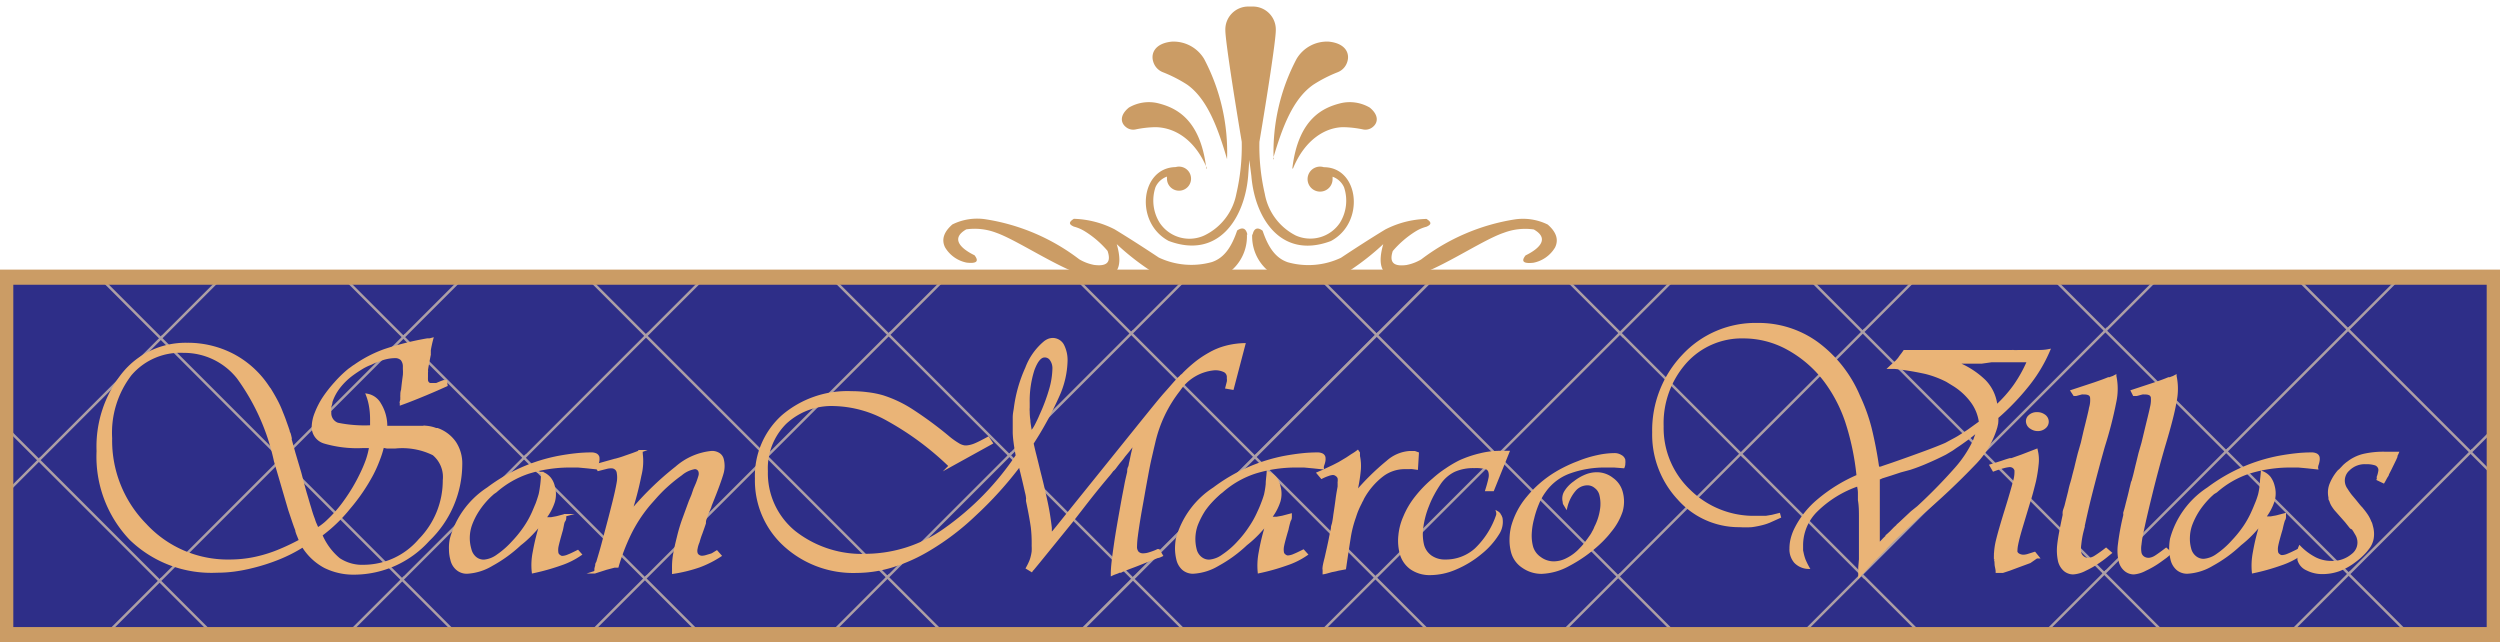 <svg id="Layer_1" data-name="Layer 1" xmlns="http://www.w3.org/2000/svg" xmlns:xlink="http://www.w3.org/1999/xlink" viewBox="0 0 218 56"><defs><style>.cls-1,.cls-8{fill:none;}.cls-2{clip-path:url(#clip-path);}.cls-3,.cls-5{fill:#2e2e88;stroke:#ad9fa5;}.cls-3,.cls-5,.cls-6,.cls-8{stroke-miterlimit:10;}.cls-3{stroke-width:1.21px;}.cls-4{clip-path:url(#clip-path-2);}.cls-5,.cls-6{stroke-width:0.22px;}.cls-6{fill:#eab477;stroke:#eab477;}.cls-7{fill:#cb9c65;fill-rule:evenodd;}.cls-8{stroke:#cb9c65;stroke-width:1.32px;}</style><clipPath id="clip-path"><rect class="cls-1" x="-1246.12" y="-104.42" width="1192.62" height="172.9"/></clipPath><clipPath id="clip-path-2"><rect class="cls-1" x="0.57" y="23.96" width="216.93" height="31.45"/></clipPath></defs><g class="cls-2"><rect class="cls-3" x="-47.48" y="-61.24" width="83.74" height="83.74" transform="translate(12.05 -9.64) rotate(-45)"/><rect class="cls-3" x="-48.07" y="55.06" width="83.74" height="83.74" transform="translate(-70.36 24.01) rotate(-45)"/><rect class="cls-3" x="10.38" y="-3.38" width="83.74" height="83.74" transform="translate(-11.92 48.22) rotate(-45)"/><rect class="cls-3" x="68.82" y="-61.82" width="83.74" height="83.74" transform="translate(46.53 72.43) rotate(-45)"/></g><g class="cls-4"><rect class="cls-5" x="-14.5" y="11.46" width="15.23" height="15.23" transform="translate(-15.51 0.72) rotate(-45)"/><rect class="cls-5" x="-14.61" y="32.62" width="15.23" height="15.23" transform="translate(-30.5 6.84) rotate(-45)"/><rect class="cls-5" x="-3.98" y="21.99" width="15.23" height="15.23" transform="translate(-19.87 11.25) rotate(-45)"/><rect class="cls-5" x="6.65" y="11.36" width="15.23" height="15.23" transform="translate(-9.24 15.65) rotate(-45)"/><rect class="cls-5" x="-14.71" y="53.77" width="15.23" height="15.23" transform="translate(-45.49 12.96) rotate(-45)"/><rect class="cls-5" x="-4.08" y="43.14" width="15.23" height="15.23" transform="translate(-34.86 17.37) rotate(-45)"/><rect class="cls-5" x="6.55" y="32.51" width="15.23" height="15.23" transform="translate(-24.23 21.77) rotate(-45)"/><rect class="cls-5" x="17.18" y="21.88" width="15.23" height="15.23" transform="translate(-13.6 26.17) rotate(-45)"/><rect class="cls-5" x="27.81" y="11.25" width="15.23" height="15.23" transform="translate(-2.97 30.58) rotate(-45)"/><rect class="cls-5" x="6.44" y="53.67" width="15.23" height="15.23" transform="translate(-39.22 27.89) rotate(-45)"/><rect class="cls-5" x="17.07" y="43.04" width="15.23" height="15.23" transform="translate(-28.59 32.29) rotate(-45)"/><rect class="cls-5" x="27.7" y="32.41" width="15.23" height="15.23" transform="translate(-17.96 36.7) rotate(-45)"/><rect class="cls-5" x="38.33" y="21.78" width="15.23" height="15.23" transform="translate(-7.33 41.1) rotate(-45)"/><rect class="cls-5" x="48.96" y="11.15" width="15.23" height="15.23" transform="translate(3.3 45.5) rotate(-45)"/><rect class="cls-5" x="27.6" y="53.56" width="15.23" height="15.23" transform="translate(-32.95 42.82) rotate(-45)"/><rect class="cls-5" x="38.23" y="42.93" width="15.23" height="15.23" transform="translate(-22.32 47.22) rotate(-45)"/><rect class="cls-5" x="48.86" y="32.3" width="15.23" height="15.23" transform="translate(-11.69 51.63) rotate(-45)"/><rect class="cls-5" x="59.49" y="21.67" width="15.23" height="15.23" transform="translate(-1.06 56.03) rotate(-45)"/><rect class="cls-5" x="70.12" y="11.04" width="15.23" height="15.23" transform="translate(9.57 60.43) rotate(-45)"/><rect class="cls-5" x="48.75" y="53.46" width="15.23" height="15.23" transform="translate(-26.67 57.75) rotate(-45)"/><rect class="cls-5" x="59.38" y="42.83" width="15.23" height="15.23" transform="translate(-16.04 62.15) rotate(-45)"/><rect class="cls-5" x="70.01" y="32.2" width="15.23" height="15.23" transform="translate(-5.41 66.55) rotate(-45)"/><rect class="cls-5" x="80.64" y="21.57" width="15.23" height="15.23" transform="translate(5.22 70.96) rotate(-45)"/><rect class="cls-5" x="91.27" y="10.94" width="15.23" height="15.23" transform="translate(15.85 75.36) rotate(-45)"/><rect class="cls-5" x="69.91" y="53.35" width="15.23" height="15.23" transform="translate(-20.4 72.67) rotate(-45)"/><rect class="cls-5" x="80.54" y="42.72" width="15.23" height="15.23" transform="translate(-9.77 77.08) rotate(-45)"/><rect class="cls-5" x="91.17" y="32.09" width="15.23" height="15.23" transform="translate(0.86 81.48) rotate(-45)"/><rect class="cls-5" x="101.8" y="21.46" width="15.23" height="15.23" transform="translate(11.49 85.88) rotate(-45)"/><rect class="cls-5" x="112.43" y="10.83" width="15.23" height="15.23" transform="translate(22.12 90.29) rotate(-45)"/><rect class="cls-5" x="91.32" y="53.5" width="15.23" height="15.23" transform="translate(-14.24 87.86) rotate(-45)"/><rect class="cls-5" x="101.95" y="42.87" width="15.23" height="15.23" transform="translate(-3.61 92.26) rotate(-45)"/><rect class="cls-5" x="112.58" y="32.24" width="15.23" height="15.23" transform="translate(7.02 96.66) rotate(-45)"/><rect class="cls-5" x="123.21" y="21.61" width="15.23" height="15.23" transform="translate(17.65 101.07) rotate(-45)"/><rect class="cls-5" x="112.47" y="53.39" width="15.23" height="15.23" transform="translate(-7.97 102.78) rotate(-45)"/><rect class="cls-5" x="123.1" y="42.76" width="15.23" height="15.23" transform="translate(2.66 107.19) rotate(-45)"/><rect class="cls-5" x="133.73" y="32.13" width="15.23" height="15.23" transform="translate(13.29 111.59) rotate(-45)"/><rect class="cls-5" x="133.63" y="53.29" width="15.23" height="15.23" transform="translate(-1.7 117.71) rotate(-45)"/><rect class="cls-5" x="144.26" y="42.66" width="15.23" height="15.23" transform="translate(8.93 122.11) rotate(-45)"/><rect class="cls-5" x="154.78" y="53.18" width="15.23" height="15.23" transform="translate(4.57 132.64) rotate(-45)"/><rect class="cls-5" x="133.91" y="10.91" width="15.23" height="15.23" transform="translate(28.35 105.5) rotate(-45)"/><rect class="cls-5" x="144.43" y="21.43" width="15.23" height="15.23" transform="translate(23.99 116.02) rotate(-45)"/><rect class="cls-5" x="155.06" y="10.8" width="15.23" height="15.23" transform="translate(34.62 120.43) rotate(-45)"/><rect class="cls-5" x="154.96" y="31.96" width="15.23" height="15.23" transform="translate(19.63 126.55) rotate(-45)"/><rect class="cls-5" x="165.59" y="21.33" width="15.23" height="15.23" transform="translate(30.26 130.95) rotate(-45)"/><rect class="cls-5" x="176.22" y="10.7" width="15.23" height="15.23" transform="translate(40.89 135.35) rotate(-45)"/><rect class="cls-5" x="165.48" y="42.48" width="15.23" height="15.23" transform="translate(15.28 137.07) rotate(-45)"/><rect class="cls-5" x="176.11" y="31.85" width="15.23" height="15.23" transform="translate(25.91 141.47) rotate(-45)"/><rect class="cls-5" x="186.74" y="21.22" width="15.23" height="15.23" transform="translate(36.54 145.88) rotate(-45)"/><rect class="cls-5" x="197.37" y="10.59" width="15.23" height="15.23" transform="translate(47.17 150.28) rotate(-45)"/><rect class="cls-5" x="176.01" y="53.01" width="15.23" height="15.23" transform="translate(10.92 147.6) rotate(-45)"/><rect class="cls-5" x="186.64" y="42.38" width="15.23" height="15.23" transform="translate(21.55 152) rotate(-45)"/><rect class="cls-5" x="197.27" y="31.75" width="15.23" height="15.23" transform="translate(32.18 156.4) rotate(-45)"/><rect class="cls-5" x="207.9" y="21.12" width="15.23" height="15.23" transform="translate(42.81 160.81) rotate(-45)"/><rect class="cls-5" x="218.53" y="10.49" width="15.23" height="15.23" transform="translate(53.44 165.21) rotate(-45)"/><rect class="cls-5" x="197.33" y="53.07" width="15.23" height="15.23" transform="translate(17.11 162.7) rotate(-45)"/><rect class="cls-5" x="207.96" y="42.44" width="15.23" height="15.23" transform="translate(27.74 167.1) rotate(-45)"/><rect class="cls-5" x="218.59" y="31.81" width="15.23" height="15.23" transform="translate(38.37 171.5) rotate(-45)"/><rect class="cls-5" x="218.49" y="52.97" width="15.23" height="15.23" transform="translate(23.39 177.62) rotate(-45)"/></g><path class="cls-6" d="M38.92,33.59c-.55.25-1.14.51-1.79.78s-1.36.56-2.16.85c0-.08,0-.14,0-.2a1.21,1.21,0,0,1,.05-.18v-.07a.09.09,0,0,1,0-.07,1.58,1.58,0,0,1,0-.28c0-.11,0-.24.06-.4.07-.66.13-1.1.16-1.31a3.79,3.79,0,0,0,0-.53V32a1,1,0,0,0-.2-.66.81.81,0,0,0-.62-.22,3.69,3.69,0,0,0-1,.16,7.46,7.46,0,0,0-1.09.43,4.48,4.48,0,0,0-.85.42c-.27.17-.53.34-.76.51a5.78,5.78,0,0,0-1.17,1.14,4.28,4.28,0,0,0-.67,1.26c0,.15-.07.31-.1.46a2.59,2.59,0,0,0,0,.47,1,1,0,0,0,.66,1,11.71,11.71,0,0,0,2.94.22c0-.14,0-.26,0-.38s0-.2,0-.23a6.76,6.76,0,0,0-.09-1.14,5.05,5.05,0,0,0-.27-1,1.58,1.58,0,0,1,1.1.79A3.66,3.66,0,0,1,33.66,37v.24l1.08,0h1.17c.56,0,1,0,1.3,0a3,3,0,0,1,.8.19l.06,0h.06a3.14,3.14,0,0,1,1.54,1.17,3.29,3.29,0,0,1,.53,1.9,9.21,9.21,0,0,1-2.85,6.6A8.74,8.74,0,0,1,30.94,50a5.62,5.62,0,0,1-2.62-.58,5.06,5.06,0,0,1-1.91-1.81,13.23,13.23,0,0,1-2.09,1.07,17,17,0,0,1-2.29.74,14.33,14.33,0,0,1-1.59.31,11.26,11.26,0,0,1-1.51.1A10.13,10.13,0,0,1,11.39,47a10.41,10.41,0,0,1-2.86-7.66,10.17,10.17,0,0,1,2.19-6.72A7,7,0,0,1,16.3,30a8.51,8.51,0,0,1,4,.95,8.27,8.27,0,0,1,3,2.68l.11.16a.64.64,0,0,0,.1.13c.19.31.38.63.55.95a8.6,8.6,0,0,1,.5,1.09c.1.24.2.49.29.75s.2.55.3.86c0,.1.07.19.1.29s.05.2.07.29a.23.23,0,0,1,0,.09.09.09,0,0,0,0,.06l.33,1.2.52,1.75.23.88.23.84c.16.51.29,1,.4,1.33a10,10,0,0,0,.33,1,2.86,2.86,0,0,0,.15.41l.18.41c.15-.1.31-.2.46-.32a4.3,4.3,0,0,0,.47-.41,11,11,0,0,0,1.53-1.78,15.21,15.21,0,0,0,1.3-2.19A12.23,12.23,0,0,0,32,40.14a7.3,7.3,0,0,0,.3-1.18h-.64a10.09,10.09,0,0,1-3.37-.39,1.39,1.39,0,0,1-1-1.36A3.44,3.44,0,0,1,27.56,36a7,7,0,0,1,.69-1.33,11.48,11.48,0,0,1,1-1.27,10.11,10.11,0,0,1,1.2-1.16l.24-.17a2,2,0,0,1,.26-.18,10.91,10.91,0,0,1,2.58-1.34,25.16,25.16,0,0,1,3.76-.94h.19l.19-.05c-.06.22-.1.4-.13.54s-.06.29-.08.43a1,1,0,0,0,0,.17,1.34,1.34,0,0,0,0,.21l-.09.46c-.1.51-.15.81-.16.91a.51.51,0,0,1,0,.2v.06c0,.14,0,.26,0,.35a2,2,0,0,0,0,.21.41.41,0,0,0,.1.29.32.32,0,0,0,.25.12h.11l.15,0,.12,0,.11,0,.43-.18.22-.08h0l.08,0,.1,0ZM24,40.22a19.19,19.19,0,0,0-3.25-7.29A6,6,0,0,0,16,30.66a5.7,5.7,0,0,0-4.63,2A8.34,8.34,0,0,0,9.67,38.2a10.45,10.45,0,0,0,3,7.55A9.77,9.77,0,0,0,20,48.9a11.12,11.12,0,0,0,1.16-.06,10.45,10.45,0,0,0,1.12-.18,12.09,12.09,0,0,0,1.9-.58,19.6,19.6,0,0,0,2-.94L26,46.69a2.7,2.7,0,0,1-.14-.4s0,0,0,0a.09.09,0,0,0,0-.06l-.12-.31-.12-.34-.38-1.13Zm9.38-1.29a8.71,8.71,0,0,1-.38,1.2,11.06,11.06,0,0,1-.55,1.23,16.35,16.35,0,0,1-2,2.93A13.25,13.25,0,0,1,28,46.65a5.57,5.57,0,0,0,1.56,2.11,3.65,3.65,0,0,0,2.18.6,6.46,6.46,0,0,0,4.86-2.28,7.39,7.39,0,0,0,2.12-5.2,2.6,2.6,0,0,0-.92-2.28A6.15,6.15,0,0,0,34.47,39l-.73,0Z"/><path class="cls-6" d="M50.62,48.34a6.79,6.79,0,0,1-1.75.87,19,19,0,0,1-2.39.67,5.58,5.58,0,0,1,.08-1.72,20,20,0,0,1,.65-2.6c-.27.35-.56.69-.86,1s-.62.61-1,.9a12.1,12.1,0,0,1-2.47,1.79,4.65,4.65,0,0,1-2.14.67,1.28,1.28,0,0,1-.87-.3,1.47,1.47,0,0,1-.49-.83,3.3,3.3,0,0,1-.12-.89,3.78,3.78,0,0,1,.07-.89,7.64,7.64,0,0,1,3.21-4.41,14.92,14.92,0,0,1,6.26-2.76c.45-.08.9-.15,1.36-.2a13,13,0,0,1,1.4-.08.93.93,0,0,1,.41.08.39.39,0,0,1,.19.23,1.31,1.31,0,0,1,0,.31,2.18,2.18,0,0,1-.14.46.1.1,0,0,1,0,.09.39.39,0,0,0,0,.09l-.83-.09-.76-.07H49.9a12.1,12.1,0,0,0-3.78.53,8.2,8.2,0,0,0-2.9,1.66L43,43l-.21.19a7.17,7.17,0,0,0-1.07,1.26,6.08,6.08,0,0,0-.67,1.32A3.48,3.48,0,0,0,41,47.91a1.39,1.39,0,0,0,.44.73,1.15,1.15,0,0,0,.75.27,2.3,2.3,0,0,0,1.2-.46,7.56,7.56,0,0,0,1.34-1.18,10,10,0,0,0,1-1.23,8.27,8.27,0,0,0,.76-1.35l.33-.78c.09-.25.17-.49.24-.73s.12-.62.16-.93.06-.66.07-1a1.58,1.58,0,0,1,.63.44,1.74,1.74,0,0,1,.36.76,2.37,2.37,0,0,1,0,1.29,4.64,4.64,0,0,1-.79,1.47h.3l.27,0,.49-.09.72-.19a.29.29,0,0,0,0,.09.92.92,0,0,1,0,.09c0,.08,0,.19-.09.31s-.11.39-.2.78q-.32,1.11-.39,1.47a1.63,1.63,0,0,0,0,.58.45.45,0,0,0,.2.24.38.38,0,0,0,.31.09,1.54,1.54,0,0,0,.49-.14c.19-.07.45-.2.79-.37Z"/><path class="cls-6" d="M62.8,48.45a9.14,9.14,0,0,1-1.82.92,13,13,0,0,1-2.27.56l0-.17v-.19a6.68,6.68,0,0,1,.08-1.15c.07-.41.18-.93.34-1.56a14.57,14.57,0,0,1,.44-1.5l.6-1.64.22-.52.18-.53.22-.51c.12-.31.19-.54.23-.68a.72.72,0,0,0,0-.35.44.44,0,0,0-.44-.33,2.46,2.46,0,0,0-1.18.55,14.33,14.33,0,0,0-1.64,1.37c-.22.22-.44.45-.65.69s-.43.48-.62.71a12.75,12.75,0,0,0-1.56,2.43,18.16,18.16,0,0,0-1.09,2.84H53.7l-.12,0-.72.19-1,.32a.27.27,0,0,0,.08-.14,1.24,1.24,0,0,0,0-.16,2.68,2.68,0,0,1,.07-.27c0-.09,0-.18.08-.27.18-.6.38-1.26.57-2s.45-1.67.74-2.83c.26-1,.41-1.71.48-2.12a2.46,2.46,0,0,0,0-.94.55.55,0,0,0-.2-.32.55.55,0,0,0-.37-.12h-.09a1.56,1.56,0,0,0-.33.05l-.71.18-.2-.41.29-.06.25-.07,1-.28a8.68,8.68,0,0,0,1-.3l.66-.23.69-.26a.33.33,0,0,1,.07.13l0,.1a5.1,5.1,0,0,1-.12,1.89,27.57,27.57,0,0,1-.84,3.2,26.35,26.35,0,0,1,4-3.9,5.47,5.47,0,0,1,3.08-1.34,1.09,1.09,0,0,1,.61.16.75.75,0,0,1,.33.45A2.34,2.34,0,0,1,63,41.22c-.13.47-.45,1.38-1,2.73l-.27.69a6.7,6.7,0,0,0-.28.79.36.36,0,0,1,0,.09.39.39,0,0,0,0,.09c-.09.29-.2.58-.3.87a7.22,7.22,0,0,0-.26.79,2.35,2.35,0,0,0-.17.57.79.79,0,0,0,0,.38.4.4,0,0,0,.18.25.52.52,0,0,0,.33.1,1.41,1.41,0,0,0,.35-.06l.47-.14a1.19,1.19,0,0,0,.22-.12l.23-.14Z"/><path class="cls-6" d="M107.48,33.88l-.52-.09.13-.51a1,1,0,0,0,0-.28v-.09a.59.59,0,0,0-.3-.55,1.82,1.82,0,0,0-.89-.18A4.13,4.13,0,0,0,102.82,34a11.55,11.55,0,0,0-2.2,4.63c-.1.41-.2.86-.31,1.33s-.21,1-.31,1.54-.2,1.08-.3,1.66-.21,1.16-.31,1.74c-.14.84-.23,1.46-.28,1.85a7.27,7.27,0,0,0-.07.88.77.77,0,0,0,.16.55.66.66,0,0,0,.51.18,1.83,1.83,0,0,0,.51-.09,5.33,5.33,0,0,0,.63-.23l.1-.05a.2.2,0,0,0,.08,0l.26.44-.13.06-.13.05-.06,0-.69.27-1.18.47-.69.26-.57.23-.11.06-.12,0a2.4,2.4,0,0,1-.32.13,2.69,2.69,0,0,0-.32.13c0-.74.13-1.6.27-2.59s.38-2.34.69-4.06c.08-.42.16-.82.23-1.2s.16-.73.24-1.08c0-.14,0-.27.07-.41s.06-.27.1-.41.12-.59.19-.88.14-.59.22-.91c-.25.32-.45.56-.58.74l-.38.46c-.1.14-.21.29-.34.44s-.29.36-.48.62l-.12.13L97,41a6.18,6.18,0,0,1-.42.53c-.24.29-1,1.18-2.15,2.67l-1,1.29L90.58,49l-.51.62a.58.58,0,0,0-.12.14l-.38-.23c.1-.18.18-.34.25-.5a2.6,2.6,0,0,0,.16-.47,3.73,3.73,0,0,0,.09-.46,4.07,4.07,0,0,0,0-.5A12.11,12.11,0,0,0,90,46c-.09-.64-.23-1.41-.42-2.3a.82.82,0,0,1,0-.18.12.12,0,0,0,0-.09,2.72,2.72,0,0,0-.09-.49c-.06-.26-.22-1-.5-2.11,0-.11,0-.21-.06-.29A32.32,32.32,0,0,1,85,44.89a22.16,22.16,0,0,1-3.93,3,14.73,14.73,0,0,1-3.21,1.46,10.68,10.68,0,0,1-3.16.5,8.87,8.87,0,0,1-6.28-2.31,7.62,7.62,0,0,1-2.48-5.81,7,7,0,0,1,2.31-5.44,8.67,8.67,0,0,1,6-2.07,10.62,10.62,0,0,1,1.4.09,8.21,8.21,0,0,1,1.31.26,10.55,10.55,0,0,1,2.54,1.2,33,33,0,0,1,3.13,2.3,6.6,6.6,0,0,0,.91.66,1.45,1.45,0,0,0,.58.22h.18a2.45,2.45,0,0,0,.74-.19c.26-.11.64-.3,1.13-.57l.29.44-3.62,2a25.53,25.53,0,0,0-5.38-4,10,10,0,0,0-4.68-1.33,5.9,5.9,0,0,0-4.3,1.58,5.57,5.57,0,0,0-1.63,4.21,6.61,6.61,0,0,0,2.44,5.31,9.5,9.5,0,0,0,6.33,2,12,12,0,0,0,6.73-2.2,24.58,24.58,0,0,0,6.33-6.47c-.08-.43-.14-.8-.18-1.1s-.07-.59-.08-.87v-.64c0-.23,0-.47,0-.73s.05-.5.09-.75a12.19,12.19,0,0,1,1-3.54,5.4,5.4,0,0,1,1.6-2.26,1.41,1.41,0,0,1,.35-.2,1.12,1.12,0,0,1,.35-.06,1,1,0,0,1,.87.53,2.85,2.85,0,0,1,.3,1.42,7.78,7.78,0,0,1-.67,2.9,29.54,29.54,0,0,1-2.28,4.21v.06c.06.27.13.58.22.93s.22.88.39,1.58c.26,1,.46,1.89.62,2.64s.27,1.48.35,2.18c0,.12,0,.23,0,.34a2.68,2.68,0,0,0,0,.3l.17-.22.12-.13.31-.38.8-1,6.66-8.27c.9-1.11,1.55-1.92,2-2.42s.8-.93,1.13-1.26l.11-.1a.28.28,0,0,0,.09-.1l.15-.12.11-.12a12.89,12.89,0,0,1,1.13-1,8.87,8.87,0,0,1,1.07-.7,5.85,5.85,0,0,1,1.46-.6,7,7,0,0,1,1.57-.22ZM90.38,37c.12-.24.25-.5.36-.77A16,16,0,0,0,91.58,34a7,7,0,0,0,.3-1.83,1.31,1.31,0,0,0-.22-.8.65.65,0,0,0-.57-.31q-.56,0-1,1.2a8.93,8.93,0,0,0-.41,2.87v.41a2.07,2.07,0,0,0,0,.35,5.27,5.27,0,0,0,.06.76c0,.27.09.63.14,1.07C90.11,37.51,90.25,37.26,90.38,37Z"/><path class="cls-6" d="M113.93,48.34a6.87,6.87,0,0,1-1.76.87,18.56,18.56,0,0,1-2.39.67,6,6,0,0,1,.09-1.72,18.51,18.51,0,0,1,.65-2.6c-.27.35-.56.69-.86,1s-.63.61-1,.9a11.79,11.79,0,0,1-2.46,1.79,4.68,4.68,0,0,1-2.15.67,1.31,1.31,0,0,1-.87-.3,1.59,1.59,0,0,1-.49-.83,4.34,4.34,0,0,1-.12-.89,5.26,5.26,0,0,1,.07-.89,7.61,7.61,0,0,1,3.22-4.41,14.93,14.93,0,0,1,6.25-2.76c.45-.08.91-.15,1.37-.2a12.85,12.85,0,0,1,1.4-.08.89.89,0,0,1,.4.08.36.36,0,0,1,.19.23,1.13,1.13,0,0,1,0,.31,2.18,2.18,0,0,1-.14.46.14.14,0,0,1,0,.09.19.19,0,0,0,0,.09l-.83-.09-.76-.07h-.52a12,12,0,0,0-3.77.53,8.2,8.2,0,0,0-2.9,1.66l-.22.17-.21.19A7.63,7.63,0,0,0,105,44.48a7.13,7.13,0,0,0-.67,1.32,3.69,3.69,0,0,0-.09,2.11,1.34,1.34,0,0,0,.45.73,1.15,1.15,0,0,0,.75.27,2.33,2.33,0,0,0,1.2-.46A7.18,7.18,0,0,0,108,47.27,9.19,9.19,0,0,0,109,46a8.2,8.2,0,0,0,.75-1.35q.2-.42.33-.78c.1-.25.18-.49.25-.73a7.5,7.5,0,0,0,.15-.93c0-.32.06-.66.08-1a1.58,1.58,0,0,1,.63.44,1.74,1.74,0,0,1,.36.76,2.37,2.37,0,0,1,0,1.29,4.64,4.64,0,0,1-.79,1.47h.3l.26,0,.5-.09.72-.19,0,.09a.51.51,0,0,1,0,.09c0,.08,0,.19-.09.31a7.88,7.88,0,0,0-.2.78q-.33,1.11-.39,1.47a1.42,1.42,0,0,0,0,.58.43.43,0,0,0,.19.24.4.4,0,0,0,.32.09,1.54,1.54,0,0,0,.49-.14c.18-.07.45-.2.79-.37Z"/><path class="cls-6" d="M123.54,40.85l-.36-.05a1.56,1.56,0,0,0-.31,0l-.2,0h-.23a3.22,3.22,0,0,0-1.92.67,6.37,6.37,0,0,0-1.69,2,1.11,1.11,0,0,1-.09.19,1.24,1.24,0,0,0-.1.2c-.1.19-.19.38-.28.59s-.16.42-.23.64a9.82,9.82,0,0,0-.45,1.75c-.11.7-.25,1.6-.41,2.71l-.59.11a4.88,4.88,0,0,1-.55.12l-.36.1a2.61,2.61,0,0,1-.33.08v-.1a.74.74,0,0,0,0-.12l0-.06a.46.46,0,0,1,0-.21q0-.15.18-.84c.19-.84.32-1.42.38-1.75s.13-.59.17-.82V46c0-.12.07-.26.1-.42s.07-.38.1-.65c.08-.52.15-1,.2-1.39s.12-.78.18-1.1c0-.14,0-.27,0-.4a1.18,1.18,0,0,0,0-.34.48.48,0,0,0-.2-.27.53.53,0,0,0-.32-.12,1.43,1.43,0,0,0-.38.08,4.33,4.33,0,0,0-.6.25l-.32-.38c.21-.09.41-.17.59-.26l.53-.25c.27-.12.51-.25.74-.37l.67-.4.45-.3a4.45,4.45,0,0,0,.48-.32l.09.13a1,1,0,0,0,0,.1l0,.09,0,.09a4.18,4.18,0,0,1,.07,1.27,14.62,14.62,0,0,1-.33,1.95,21.24,21.24,0,0,1,2.77-2.73,3.24,3.24,0,0,1,1.88-.82h.16l.14,0,.2,0,.25.09Z"/><path class="cls-6" d="M130.18,42.72h-.55q.19-.61.27-1a1.14,1.14,0,0,0,0-.55.47.47,0,0,0-.35-.37,3.56,3.56,0,0,0-1-.09,4.09,4.09,0,0,0-1.76.34,3.28,3.28,0,0,0-1.27,1.12c-.2.3-.39.61-.56.93a8.38,8.38,0,0,0-.46,1,7.74,7.74,0,0,0-.49,1.84,4.15,4.15,0,0,0,.06,1.59,1.8,1.8,0,0,0,.69,1,2.13,2.13,0,0,0,1.26.37,3.91,3.91,0,0,0,2.67-1,7.38,7.38,0,0,0,1.89-3,.2.2,0,0,0,0-.08.25.25,0,0,0,0-.13.5.5,0,0,1,.13.11.21.21,0,0,1,.06.1.49.49,0,0,1,.08.13l.06.15a1.88,1.88,0,0,1-.3,1.38,6.62,6.62,0,0,1-1.46,1.64,8.74,8.74,0,0,1-2.22,1.36,5.64,5.64,0,0,1-2.2.48,2.82,2.82,0,0,1-1.67-.48,2.32,2.32,0,0,1-.91-1.36,4.3,4.3,0,0,1-.1-1.53,5.14,5.14,0,0,1,.42-1.59,7.13,7.13,0,0,1,1-1.7A10.48,10.48,0,0,1,125,41.8a9,9,0,0,1,1.13-.87,10,10,0,0,1,1.17-.69,9.62,9.62,0,0,1,1.76-.6,7.33,7.33,0,0,1,1.8-.22h.29l.36,0Z"/><path class="cls-6" d="M140.78,40.66h-.67a9,9,0,0,0-3.29.54,4.55,4.55,0,0,0-2.13,1.64,5,5,0,0,0-.61,1.1,8.06,8.06,0,0,0-.41,1.26,6.07,6.07,0,0,0-.21,1.3,3.85,3.85,0,0,0,.11,1.16,1.77,1.77,0,0,0,.72,1,2,2,0,0,0,1.23.4,2.56,2.56,0,0,0,1.16-.31,4,4,0,0,0,1.17-.9,4.49,4.49,0,0,0,.44-.51c.15-.19.29-.39.43-.59s.15-.24.22-.37a2.09,2.09,0,0,0,.19-.4,4.82,4.82,0,0,0,.49-1.49,3.23,3.23,0,0,0-.05-1.36,1.17,1.17,0,0,0-.43-.65,1.09,1.09,0,0,0-.71-.27,1.47,1.47,0,0,0-1.1.5,3.52,3.52,0,0,0-.76,1.49l-.12-.2a.37.37,0,0,1-.07-.16v-.07a1.13,1.13,0,0,1,.11-.86,2.82,2.82,0,0,1,.82-.86,4,4,0,0,1,1-.58,2.55,2.55,0,0,1,.92-.18,2.16,2.16,0,0,1,1.36.47,2.06,2.06,0,0,1,.8,1.14,3.07,3.07,0,0,1,0,1.67,5.35,5.35,0,0,1-1,1.77,6,6,0,0,1-.47.55c-.16.18-.34.35-.53.53a12.26,12.26,0,0,1-2.61,1.84,5.25,5.25,0,0,1-2.34.67,2.8,2.8,0,0,1-1.64-.51,2.22,2.22,0,0,1-.93-1.29,4.07,4.07,0,0,1-.13-1.11,4.88,4.88,0,0,1,.15-1.14,6.7,6.7,0,0,1,1.33-2.5,9.64,9.64,0,0,1,2.48-2.14c.28-.17.58-.33.91-.49s.65-.3,1-.43a10,10,0,0,1,1.67-.52,7.09,7.09,0,0,1,1.5-.18,1,1,0,0,1,.55.15.56.56,0,0,1,.29.34v.08a.6.6,0,0,1,0,.19c0,.08,0,.19-.06.34Z"/><path class="cls-6" d="M155.19,45.07l-.8.36a4.11,4.11,0,0,1-.72.25,7.62,7.62,0,0,1-.93.18,8.4,8.4,0,0,1-1.05,0,7,7,0,0,1-5.32-2.38,8.2,8.2,0,0,1-2.19-5.77A9.45,9.45,0,0,1,146.79,31a8.61,8.61,0,0,1,6.47-2.73,8.7,8.7,0,0,1,5.18,1.64,11.1,11.1,0,0,1,3.65,4.64,15.43,15.43,0,0,1,1,2.76,35.18,35.18,0,0,1,.67,3.49l.16,0,.08,0,.25-.09.8-.27c1.15-.4,2.08-.74,2.79-1s1.32-.5,1.83-.72l.59-.32c.19-.1.38-.2.57-.32s.55-.34.84-.54l1-.72a3.87,3.87,0,0,0-.71-1.78,5.68,5.68,0,0,0-1.57-1.46l-.31-.19-.31-.19a8.79,8.79,0,0,0-1.82-.69,24.83,24.83,0,0,0-2.73-.45l-.22,0-.22,0,.17-.16.15-.13.28-.25a3.22,3.22,0,0,0,.24-.28c.06-.09.13-.19.21-.29s.15-.2.23-.32h.43l.39,0,1.15,0,1.77,0,1.61,0h1.87l.95,0h1.36a2.34,2.34,0,0,0,.38,0h.9l.79,0c.27,0,.61,0,1-.08a13,13,0,0,1-1.79,3,21.33,21.33,0,0,1-2.73,2.85,2,2,0,0,1,0,.41c0,.13-.05.27-.07.4a7.63,7.63,0,0,1-1.77,3.1A62.7,62.7,0,0,1,167.32,45l-1.59,1.49c-.42.39-.8.76-1.13,1.11l-.12.12a1.71,1.71,0,0,0-.11.14c-.32.32-.64.66-1,1l-1.22,1.34c0-.25,0-.5,0-.73l.06-.7c0-.27,0-.55,0-.83s0-.6,0-1c0-.65,0-1.23,0-1.77s0-1.06-.09-1.56c0-.22,0-.43,0-.65s-.05-.43-.09-.67a9.59,9.59,0,0,0-3.65,2.25,4.24,4.24,0,0,0-1.26,3c0,.12,0,.24,0,.35s0,.24.05.35a4.36,4.36,0,0,0,.17.59,6.77,6.77,0,0,0,.33.67,1.64,1.64,0,0,1-1.13-.5,1.69,1.69,0,0,1-.39-1.17,3.42,3.42,0,0,1,.1-.83,4.35,4.35,0,0,1,.3-.83,7.77,7.77,0,0,1,2-2.54A13.71,13.71,0,0,1,162,41.5a22.35,22.35,0,0,0-1-4.76,12.74,12.74,0,0,0-1.85-3.53,10.27,10.27,0,0,0-3.25-2.81,8,8,0,0,0-3.85-1,6.6,6.6,0,0,0-5.09,2.2,8,8,0,0,0-2,5.57,7.54,7.54,0,0,0,2.35,5.62,8,8,0,0,0,5.77,2.3l.48,0,.43,0,.54-.09.6-.15Zm12.07-.85a45.82,45.82,0,0,0,3.29-3.36,10.12,10.12,0,0,0,1.59-2.4c.06-.15.11-.31.17-.46a4.26,4.26,0,0,0,.15-.47,11.22,11.22,0,0,1-.94.76c-.29.21-.58.42-.87.61s-.32.23-.5.34l-.52.31c-.49.25-1,.49-1.51.71a16.64,16.64,0,0,1-1.56.6l-.85.23-.82.27-.82.26-.11.06h-.08l-.07,0c0,.11,0,.23,0,.35s0,.23,0,.35c0,.27,0,.56,0,.86s0,.67,0,1.1,0,.94,0,1.31,0,.73,0,1.08c0,.14,0,.28,0,.41s0,.27-.05.41l.41-.42a3.69,3.69,0,0,1,.35-.34.09.09,0,0,1,0-.06c.12-.09.23-.2.34-.3l.36-.37.13-.12a.44.44,0,0,0,.13-.14l.14-.12.13-.12.49-.46.47-.44Zm5.55-12.62-1.36,0h-.54l-.17,0h-.27a7.31,7.31,0,0,1,2.6,1.63,3.64,3.64,0,0,1,1,2.2,11.27,11.27,0,0,0,1.62-1.82,11.93,11.93,0,0,0,1.18-2.13l-.22,0H175.5l-1.84,0Z"/><path class="cls-6" d="M177.61,39.39a3.34,3.34,0,0,1,.06,1,12.47,12.47,0,0,1-.23,1.51c-.06.26-.14.56-.23.91s-.21.74-.35,1.19l-.62,2.06c-.18.61-.3,1.08-.36,1.39a2.93,2.93,0,0,0-.07.68.46.46,0,0,0,.23.25.87.87,0,0,0,.42.1,1.6,1.6,0,0,0,.39-.07l.57-.18.29.36-.06,0-.06,0L177,49l-1.06.39-.75.28-.55.18-.12,0-.12,0-.12,0-.15,0c0-.17-.05-.35-.08-.52s0-.36-.07-.53a6.13,6.13,0,0,1,.18-1.69c.15-.62.41-1.51.77-2.67s.6-2,.71-2.44a2.91,2.91,0,0,0,.13-1,.59.59,0,0,0-.18-.27.58.58,0,0,0-.34-.11,2.86,2.86,0,0,0-.54.1,7.87,7.87,0,0,0-.87.28l-.24-.41.95-.3c.26-.09.5-.17.72-.23,0,0,0,0,.07,0l.07,0,.93-.33,1.24-.48Zm.6-3.18a.66.66,0,0,1,.31.4.62.62,0,0,1-.16.6.9.9,0,0,1-.68.27,1,1,0,0,1-.55-.17.66.66,0,0,1-.33-.4.58.58,0,0,1,.16-.61.9.9,0,0,1,.67-.25A1,1,0,0,1,178.21,36.21Z"/><path class="cls-6" d="M180.67,34.1l2-.66c.46-.16.86-.3,1.19-.44l.12,0,.11-.05.18-.06.17-.09a5.41,5.41,0,0,1,0,2.21,35.14,35.14,0,0,1-1,3.9c-.41,1.45-.77,2.81-1.09,4.07s-.56,2.35-.75,3.26a8,8,0,0,0-.22,1.22,2.48,2.48,0,0,0,0,.75.72.72,0,0,0,.27.4.73.73,0,0,0,.42.14h.1a1.28,1.28,0,0,0,.54-.2,11.37,11.37,0,0,0,.94-.67l.38.33-.43.35c-.14.11-.28.22-.43.32a8.21,8.21,0,0,1-1.34.79,2.62,2.62,0,0,1-1.05.31,1.16,1.16,0,0,1-.75-.28,1.54,1.54,0,0,1-.46-.77,4.36,4.36,0,0,1-.07-1.44c.06-.56.22-1.41.47-2.56a.36.36,0,0,0,0-.11,1,1,0,0,1,0-.12v0c0-.18.12-.4.18-.65s.16-.64.3-1.19a7,7,0,0,1,.17-.69q.09-.29.15-.54t.21-.81c.07-.3.17-.72.31-1.27l.27-.94.23-1c.25-1,.41-1.65.5-2.1a2.35,2.35,0,0,0,.07-.89.39.39,0,0,0-.19-.25.86.86,0,0,0-.38-.08h-.09a.72.72,0,0,0-.19,0l-.48.13H181l-.06,0h-.06Z"/><path class="cls-6" d="M185.92,34.1l2-.66c.47-.16.86-.3,1.19-.44l.12,0,.12-.05.17-.06.17-.09a5.39,5.39,0,0,1,0,2.21q-.22,1.32-1,3.9c-.42,1.45-.78,2.81-1.09,4.07s-.57,2.35-.76,3.26a9.2,9.2,0,0,0-.21,1.22,2.19,2.19,0,0,0,0,.75.66.66,0,0,0,.26.4.78.78,0,0,0,.43.14h.09a1.37,1.37,0,0,0,.55-.2c.19-.12.5-.34.93-.67l.38.33-.42.35-.44.32a7.82,7.82,0,0,1-1.34.79,2.58,2.58,0,0,1-1,.31,1.16,1.16,0,0,1-.75-.28,1.41,1.41,0,0,1-.46-.77,3.88,3.88,0,0,1-.07-1.44,21.88,21.88,0,0,1,.47-2.56l0-.11a.34.34,0,0,1,0-.12v0c.06-.18.12-.4.18-.65s.17-.64.3-1.19a6.65,6.65,0,0,1,.18-.69c.06-.19.1-.37.15-.54s.13-.51.2-.81.18-.72.31-1.27l.27-.94.24-1c.24-1,.41-1.65.5-2.1a2.59,2.59,0,0,0,.07-.89.43.43,0,0,0-.19-.25.89.89,0,0,0-.38-.08h-.1a.76.76,0,0,0-.19,0l-.48.13h-.12l-.06,0h-.06Z"/><path class="cls-6" d="M200.62,48.34a6.87,6.87,0,0,1-1.76.87,18.56,18.56,0,0,1-2.39.67,6,6,0,0,1,.09-1.72,18.51,18.51,0,0,1,.65-2.6c-.27.35-.56.69-.86,1s-.63.61-1,.9a11.79,11.79,0,0,1-2.46,1.79,4.68,4.68,0,0,1-2.15.67,1.31,1.31,0,0,1-.87-.3,1.59,1.59,0,0,1-.49-.83,4.34,4.34,0,0,1-.12-.89,5.26,5.26,0,0,1,.07-.89,7.64,7.64,0,0,1,3.21-4.41,15,15,0,0,1,6.26-2.76c.45-.08.91-.15,1.37-.2a12.81,12.81,0,0,1,1.39-.08.9.9,0,0,1,.41.08.36.36,0,0,1,.19.23.91.91,0,0,1,0,.31,2.13,2.13,0,0,1-.13.46.14.14,0,0,1,0,.09.19.19,0,0,0,0,.09l-.83-.09-.76-.07h-.52a12.1,12.1,0,0,0-3.78.53,8.24,8.24,0,0,0-2.89,1.66L193,43l-.21.19a7.63,7.63,0,0,0-1.07,1.26,6.57,6.57,0,0,0-.67,1.32,3.61,3.61,0,0,0-.2,1.07,3.32,3.32,0,0,0,.11,1,1.34,1.34,0,0,0,.45.73,1.15,1.15,0,0,0,.75.27,2.33,2.33,0,0,0,1.2-.46,7.52,7.52,0,0,0,1.33-1.18,10,10,0,0,0,1-1.23,8.2,8.2,0,0,0,.75-1.35c.13-.28.23-.54.33-.78s.18-.49.25-.73a7.5,7.5,0,0,0,.15-.93c0-.32.06-.66.08-1a1.58,1.58,0,0,1,.63.44,2,2,0,0,1,.36.76,2.37,2.37,0,0,1,0,1.29,4.86,4.86,0,0,1-.79,1.47h.3l.26,0,.5-.09.72-.19,0,.09a.51.51,0,0,1,0,.09c0,.08,0,.19-.09.31a7.88,7.88,0,0,0-.2.78q-.33,1.11-.39,1.47a1.42,1.42,0,0,0,0,.58.43.43,0,0,0,.19.24.39.39,0,0,0,.31.09,1.52,1.52,0,0,0,.5-.14c.18-.07.45-.2.79-.37Z"/><path class="cls-6" d="M203.65,44.42a4.17,4.17,0,0,1-.26-.37,1.72,1.72,0,0,1-.17-.4.61.61,0,0,1-.07-.14l0-.14a2,2,0,0,1,.07-1.09,4.06,4.06,0,0,1,.72-1.2,1.12,1.12,0,0,0,.2-.18l.19-.2a1.8,1.8,0,0,1,.2-.19,1.84,1.84,0,0,1,.22-.17,3.56,3.56,0,0,1,1.34-.65,7.7,7.7,0,0,1,1.89-.19h.65l.19,0,.24,0-.06.14-.05.07,0,.11-.11.25-.39.8-.24.47a0,0,0,0,1,0,0c0,.09-.09.18-.15.29s-.13.25-.22.4l-.48-.23a.13.13,0,0,0,0-.12s0-.07,0-.08a2.53,2.53,0,0,0,.13-.48.61.61,0,0,0,0-.27.57.57,0,0,0-.34-.37,2.41,2.41,0,0,0-.82-.11,2,2,0,0,0-1.54.58,1.28,1.28,0,0,0-.38,1.32,1.36,1.36,0,0,0,.21.42,6.19,6.19,0,0,0,.36.52l.37.44.33.41.38.44a5.92,5.92,0,0,1,.35.48,2.8,2.8,0,0,1,.26.52.89.89,0,0,1,.1.23l.05.2a2.36,2.36,0,0,1,.06,1,1.92,1.92,0,0,1-.41.9,4.19,4.19,0,0,1-.46.52,5.32,5.32,0,0,1-.64.55,5.4,5.4,0,0,1-1.43.81,4.19,4.19,0,0,1-1.39.24,2.88,2.88,0,0,1-1.37-.31,1.28,1.28,0,0,1-.73-.81,1.26,1.26,0,0,1,0-.27c0-.1,0-.19,0-.3s0-.2,0-.29a1.43,1.43,0,0,1,.09-.27,5.2,5.2,0,0,0,1.35,1,3.12,3.12,0,0,0,1.39.32,2.69,2.69,0,0,0,1.86-.63,1.36,1.36,0,0,0,.49-1.45,1.2,1.2,0,0,0-.13-.32l-.2-.34a1.63,1.63,0,0,1-.11-.17A1.15,1.15,0,0,0,205,46l-.43-.54-.47-.53Z"/><path class="cls-7" d="M108.84,15.34c-.3,3.68-2.59,7.3-6.93,5.67-3-1.6-2.47-6.39.61-6.44a1.05,1.05,0,1,1-.76,1,1,1,0,0,1,0-.17,1.72,1.72,0,0,0-1,.92,3.66,3.66,0,0,0,.36,3.1A3.11,3.11,0,0,0,105,20.54a5.07,5.07,0,0,0,2.81-3.64,18.38,18.38,0,0,0,.47-4.53c-.67-4-1.43-8.85-1.43-9.74a2,2,0,0,1,2-2.06h.4a2,2,0,0,1,2,2.06c0,.89-.76,5.76-1.43,9.74a18.38,18.38,0,0,0,.47,4.53A5.07,5.07,0,0,0,113,20.54a3.11,3.11,0,0,0,3.84-1.11,3.66,3.66,0,0,0,.36-3.1,1.72,1.72,0,0,0-1-.92,1,1,0,0,1,0,.17,1.09,1.09,0,1,1-.76-1c3.08,0,3.63,4.84.61,6.44-4.35,1.63-6.63-2-6.93-5.67l-.18-1.4m-.21,6.51A3.91,3.91,0,0,1,105,24.53a8.55,8.55,0,0,1-4.7-.94,22,22,0,0,1-2.92-2.3c.62,2.14,0,3.18-2.17,2.89S88.87,21,86.88,20.3A5.26,5.26,0,0,0,84.26,20c-1.59.91-.11,1.86.72,2.26.41.53.18.74-.69.64a2.83,2.83,0,0,1-1.88-1.33c-.33-.67-.12-1.34.64-2A4.87,4.87,0,0,1,86,19.13a18,18,0,0,1,8.11,3.48,4,4,0,0,0,1.29.49c1,.13,1.55-.13,1.18-1.22a8.32,8.32,0,0,0-2-1.72,3.41,3.41,0,0,0-.94-.4c-.33-.15-.56-.33,0-.68A8.29,8.29,0,0,1,97.2,20c1.28.78,2.57,1.61,3.85,2.46a6.65,6.65,0,0,0,4.63.39c1.13-.38,1.74-1.4,2.2-2.75C108.32,19.79,108.65,19.88,108.77,20.45Zm.46,0A3.91,3.91,0,0,0,113,24.53a8.55,8.55,0,0,0,4.7-.94,22,22,0,0,0,2.92-2.3c-.62,2.14,0,3.18,2.17,2.89s6.35-3.22,8.34-3.88a5.26,5.26,0,0,1,2.62-.29c1.59.91.11,1.86-.72,2.26-.42.53-.18.74.69.64a2.83,2.83,0,0,0,1.88-1.33c.33-.67.12-1.34-.64-2a4.87,4.87,0,0,0-2.92-.44,18.1,18.1,0,0,0-8.11,3.48,4,4,0,0,1-1.29.49c-1,.13-1.55-.13-1.19-1.22a8.57,8.57,0,0,1,2-1.72,3.41,3.41,0,0,1,.94-.4c.33-.15.56-.33,0-.68a8.29,8.29,0,0,0-3.61.93c-1.28.78-2.57,1.61-3.85,2.46a6.65,6.65,0,0,1-4.63.39c-1.13-.38-1.74-1.4-2.2-2.75C109.68,19.79,109.35,19.88,109.23,20.45Zm-4-5.76c-.52-4.41-2.74-5.34-4.26-5.71a3.45,3.45,0,0,0-2.49.39c-.81.66-.73,1.32-.27,1.69a1,1,0,0,0,.88.21,9.12,9.12,0,0,1,1.69-.19C102.38,11.1,104.2,12.13,105.25,14.69Zm7.5,0c.52-4.41,2.74-5.34,4.26-5.71a3.45,3.45,0,0,1,2.49.39c.81.66.73,1.32.27,1.69a1,1,0,0,1-.88.21,9.12,9.12,0,0,0-1.69-.19C115.62,11.1,113.8,12.13,112.75,14.69ZM107,13.88a17.44,17.44,0,0,0-2-8.74,3.11,3.11,0,0,0-2.81-1.51c-1.45.14-1.86,1-1.63,1.74a1.41,1.41,0,0,0,.85.93,12,12,0,0,1,2.11,1.08C105.27,8.62,106.2,11.14,107,13.88Zm4.06,0a17.35,17.35,0,0,1,2-8.74,3.08,3.08,0,0,1,2.8-1.51c1.45.14,1.86,1,1.63,1.74a1.41,1.41,0,0,1-.85.93,12,12,0,0,0-2.11,1.08C112.73,8.62,111.8,11.14,111,13.88Z"/><polygon class="cls-8" points="138.97 24.17 217.5 24.17 217.5 55.34 0.5 55.34 0.5 24.17 140.63 24.17 138.97 24.17"/></svg>